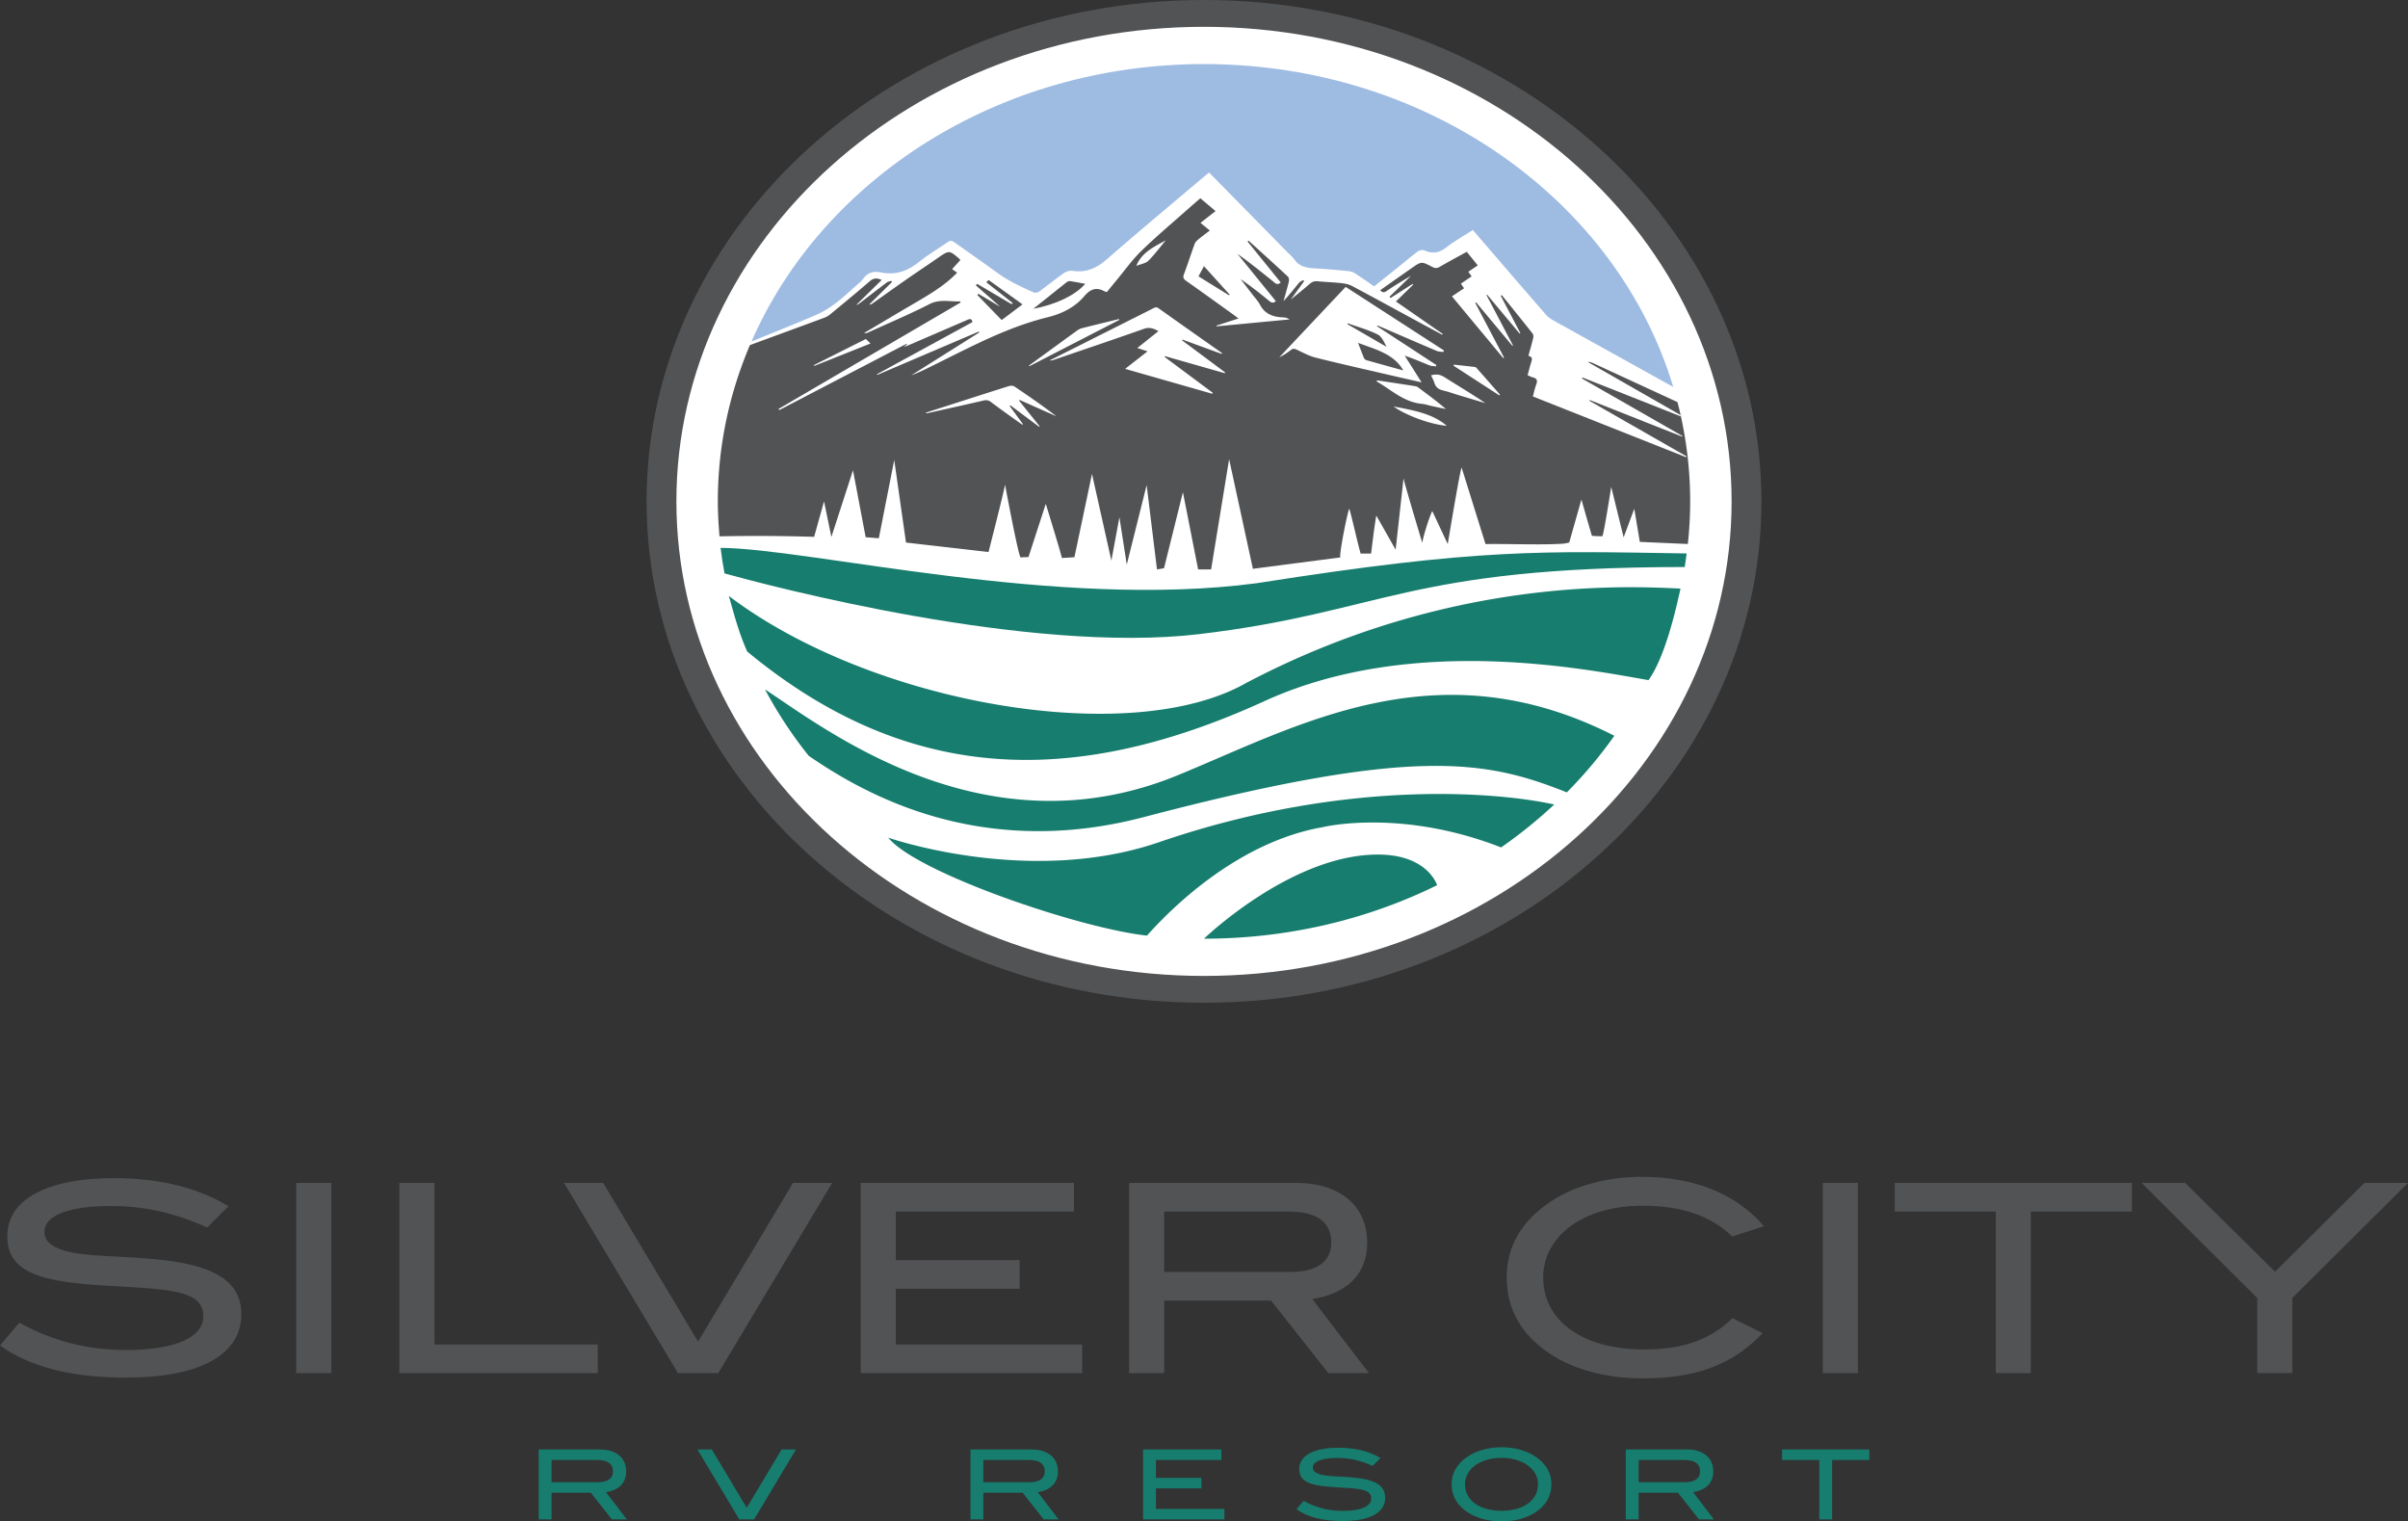<svg xmlns="http://www.w3.org/2000/svg" width="277" height="175" viewBox="0 0 277 175"><rect x="0" y="0" width="277" height="175" fill="#333333" stroke="none"/><path d="M12.804 138.721c-5.041 0-7.696 1.147-7.696 2.961 0 .997.706 1.663 2.117 2.116 2.655.845 6.654.574 11.594 1.147 6.049.695 8.94 2.57 8.94 6.228 0 4.595-4.638 7.283-13.275 7.283-6.183 0-10.956-1.178-14.484-3.687l2.218-2.63c3.898 2.146 7.864 3.144 12.3 3.144 5.78 0 8.872-1.512 8.872-3.869 0-3.113-4.133-3.113-11.292-3.536C4.603 147.425.84 146.367.84 142.165c0-4.08 4.368-6.649 12.266-6.649 5.243 0 9.646 1.088 13.174 3.234l-2.453 2.448c-3.63-1.661-7.192-2.477-11.023-2.477zm21.275 19.223v-21.883h4.033v21.883h-4.033zm11.864 0v-21.883h4.033v18.587h18.786v3.296H45.943zm36.68 0h-4.637l-13.107-21.883h4.504l10.921 18.255 10.922-18.255h4.503l-13.106 21.883zm16.389 0v-21.883h24.532v3.293h-20.499v5.592h14.249v3.296h-14.249v6.406h21.44v3.296H99.012zm53.792 0l-6.588-8.342h-12.299v8.342h-4.032v-21.883h19.189c5.107 0 8.2 2.66 8.2 6.891 0 3.869-2.688 5.924-6.317 6.468l6.519 8.524h-4.672zm.336-14.992c0-2.418-1.647-3.598-5.041-3.598h-14.182v6.952h14.552c3.024 0 4.671-1.208 4.671-3.354zm46.123-.725c-2.554-2.448-5.881-3.536-10.351-3.536-6.787 0-11.393 3.506-11.393 8.25 0 4.927 4.438 8.282 11.628 8.282 4.37 0 7.562-1.088 10.149-3.597l3.462 1.724c-3.529 3.717-7.797 5.198-13.847 5.198-4.233 0-8.064-1.089-10.72-2.902-3.26-2.206-4.872-5.139-4.872-8.705 0-3.506 1.646-6.407 4.938-8.645 2.69-1.843 6.486-2.931 10.653-2.931 5.982 0 10.821 1.965 14.014 5.682l-3.661 1.18zm10.421 15.717v-21.883h4.033v21.883h-4.033zm23.93-18.59v18.59h-4.033v-18.59h-11.628v-3.293h27.289v3.293h-11.628zm30.078 9.945v8.645h-4.033v-8.645l-13.308-13.238h5.008l10.351 10.216 10.283-10.216H277l-13.308 13.238z" fill="#525355"/><path d="M70.39 174.767l-2.421-3.066h-4.521v3.066h-1.482v-8.042h7.053c1.876 0 3.013.978 3.013 2.532 0 1.421-.988 2.177-2.322 2.377l2.396 3.133H70.39zm.122-5.51c0-.889-.604-1.321-1.852-1.321h-5.212v2.556h5.348c1.112 0 1.716-.446 1.716-1.235zm16.235 5.51h-1.704l-4.816-8.042h1.655l4.014 6.709 4.014-6.709h1.655l-4.818 8.042zm33.311 0l-2.421-3.066h-4.52v3.066h-1.482v-8.042h7.052c1.877 0 3.013.978 3.013 2.532 0 1.421-.988 2.177-2.322 2.377l2.396 3.133h-1.716zm.123-5.51c0-.889-.605-1.321-1.853-1.321h-5.211v2.556h5.347c1.112 0 1.717-.446 1.717-1.235zm11.307 5.51v-8.042h9.017v1.211h-7.535v2.056h5.236v1.21h-5.236v2.354h7.88v1.212h-9.362zm22.36-7.064c-1.853 0-2.828.422-2.828 1.089 0 .365.26.61.778.776.976.312 2.445.212 4.261.424 2.223.254 3.284.942 3.284 2.288 0 1.688-1.704 2.675-4.878 2.675-2.272 0-4.026-.433-5.323-1.354l.816-.967c1.432.788 2.889 1.155 4.519 1.155 2.125 0 3.262-.556 3.262-1.421 0-1.146-1.521-1.146-4.15-1.301-2.754-.166-4.137-.556-4.137-2.1 0-1.499 1.604-2.443 4.508-2.443 1.927 0 3.544.399 4.841 1.188l-.901.9c-1.336-.609-2.645-.909-4.052-.909zm22.816 6.23c-.987.666-2.371 1.066-3.928 1.066-1.555 0-2.976-.411-3.951-1.077-1.198-.811-1.804-1.877-1.804-3.188 0-1.288.617-2.355 1.828-3.177 1.001-.678 2.396-1.089 3.927-1.089 1.52 0 2.928.411 3.915 1.089 1.198.821 1.815 1.899 1.815 3.177 0 1.311-.604 2.388-1.802 3.199zm-1.075-5.487c-.716-.466-1.729-.755-2.854-.755-2.494 0-4.211 1.289-4.211 3.044 0 1.81 1.643 3.043 4.211 3.043 2.558 0 4.188-1.243 4.188-3.043 0-.933-.445-1.699-1.334-2.289zm19.852 6.321l-2.421-3.066h-4.52v3.066h-1.481v-8.042h7.052c1.877 0 3.014.978 3.014 2.532 0 1.421-.989 2.177-2.322 2.377l2.396 3.133h-1.718zm.123-5.51c0-.889-.605-1.321-1.853-1.321H188.5v2.556h5.349c1.109 0 1.715-.446 1.715-1.235zm15.197-1.321v6.831h-1.482v-6.831h-4.273v-1.211h10.028v1.211h-4.273z" fill="#177D6E"/><ellipse fill="#FFF" cx="138.5" cy="57.671" rx="62.407" ry="56.129"/><path fill="#525355" d="M138.5 115.343c-35.357 0-64.122-25.871-64.122-57.672C74.378 25.871 103.143 0 138.5 0s64.123 25.871 64.123 57.671c0 31.801-28.766 57.672-64.123 57.672zm0-112.259c-33.466 0-60.692 24.487-60.692 54.586 0 30.1 27.226 54.587 60.692 54.587 33.465 0 60.692-24.487 60.692-54.587 0-30.098-27.227-54.586-60.692-54.586z"/><path fill="#525355" d="M124.833 32.647c-.595-.111-1.161-.229-1.731-.313-.128-.018-.31.052-.415.135-1.244.981-2.478 1.974-3.824 3.05 2.641-.498 4.841-1.563 5.97-2.872zm-9.893 2.572l-2.393-1.422-.12.138c.928.956 1.858 1.911 2.798 2.878l2.397-1.802-3.899-2.804-.267.258 3.041 2.396-.131.126-3.955-2.334-.161.17 2.718 2.373-.028.023z"/><path fill="#525355" d="M93.652 61.749l1.14-4.078.845 4.092 2.485-7.666 1.458 7.699 1.515.116 1.771-8.997 1.354 9.493 9.495 1.088c.017-.08 1.757-6.856 1.898-7.753 0 0 1.505 8.082 1.786 8.369l.912-.038 1.989-6.12s1.884 6.123 1.849 6.23l1.445-.086 2.021-9.587 2.23 9.973.924-4.987.847 5.45 2.287-9.151 1.19 9.7c.173-.026.486-.081.81-.137l2.172-8.74 1.75 8.877h1.495l2.071-12.681 2.734 12.612c3.326-.432 6.646-.863 10.068-1.309-.204-.205.885-5.585 1.029-5.598.354 1.255.943 3.899 1.294 5.153l1.211-.003s.36-3.115.595-4.369l2.224 3.929.908-8.206c.087.537 2.153 7.413 2.153 7.413.206-1.174 1.057-3.629 1.161-3.634l1.772 3.779s1.454-8.786 1.6-8.791l2.744 8.791c2.17-.038 6.092.098 8.258-.011.54-.027.749-.005 1.373-.169l1.403-4.947c.188.674 1.013 3.553 1.198 4.15-.098.053.877.077 1.2.077.142 0 1.028-5.681 1.028-5.681l1.429 5.809 1.223-3.29.639 3.809 5.524.243c.173-1.613.268-3.247.268-4.9 0-3.344-.37-6.609-1.062-9.771l-11.315-4.478-.067.114 11.557 6.613-.037.071-10.62-4.205c-.017.028-.035.057-.05.085l11.174 6.39-.052.097-17.624-6.987c.134-.483.228-.95.396-1.395.168-.438.071-.695-.444-.814-.185-.042-.351-.146-.558-.235.141-.505.258-1.002.416-1.488.109-.333.179-.622-.322-.735.193-.706.387-1.368.546-2.038.04-.169.033-.406-.07-.536-1.163-1.478-2.354-2.941-3.534-4.407l-.128.058 2.259 4.303-.089.045-3.728-4.46-.082.034c1.018 1.933 2.035 3.867 3.05 5.799l-.071.043c-1.388-1.663-2.775-3.326-4.163-4.987l-.104.052 3.312 6.294-.095.05-5.9-7.097 1.394-.928c-.127-.185-.238-.348-.366-.532l1.237-.838-.381-.532 1.086-.732-1.264-1.562c-1.062.585-2.104 1.141-3.121 1.732-.313.182-.538.166-.845.006-1.249-.65-1.258-.644-2.377.14-1.201.84-2.399 1.685-3.609 2.533.235.292.431.301.708.113a39.557 39.557 0 0 1 2.822-1.746l-2.471 2.389.132.143 2.512-1.606.086.078-1.99 1.931 5.391 3.737-.061.088c-.863-.465-1.726-.926-2.588-1.393-2.581-1.401-5.155-2.812-7.749-4.194-.354-.189-.789-.293-1.202-.339-.933-.104-1.875-.133-2.811-.222-.39-.038-.646.083-.922.323-.812.707-1.661 1.378-2.158 1.787l1.542-2.123a5.334 5.334 0 0 0-.099-.123c-.162.1-.37.169-.48.304-.584.705-1.142 1.425-1.788 2.112.208-.753.435-1.504.614-2.263.042-.177.003-.448-.126-.566-1.489-1.385-3.003-2.75-4.508-4.121l-.122.095 3.815 4.705c-.405.404-.656.06-.912-.145-1.328-1.064-2.649-2.136-4.066-3.142l4.416 5.442c-.271.242-.481.207-.749-.014-1.059-.873-2.137-1.724-3.295-2.516.426.556.853 1.109 1.277 1.666.331.435.723.844.971 1.314.551 1.04 1.502 1.387 2.688 1.424.229.008.454.076.691.228l-8.396.799-.03-.081 2.55-.824c-.224-.168-.375-.291-.534-.405-1.822-1.308-3.639-2.621-5.473-3.915-.306-.215-.412-.386-.278-.742.438-1.167.817-2.352 1.244-3.523.068-.186.234-.359.398-.496.429-.355.882-.688 1.344-1.041l-1.073-.875 1.732-1.359c-.587-.495-1.141-.96-1.747-1.472-.358.31-.75.642-1.133.982-1.882 1.671-3.819 3.296-5.619 5.037-1.072 1.038-1.931 2.258-2.882 3.398-.374.449-.74.905-1.113 1.361-.104-.022-.189-.022-.25-.058-.992-.567-1.696-.23-2.344.53-1.08 1.268-2.51 2.012-4.244 2.44-4.649 1.146-8.761 3.369-12.947 5.431-.887.437-1.762.893-2.715 1.239 2.604-1.642 5.208-3.282 7.813-4.923l-.062-.103-11.661 4.979-.043-.076 10.976-5.989c-.066-.495-.357-.359-.655-.23-2.294.991-4.589 1.979-6.883 2.968-.084.036-.171.064-.338.009l.374-.135a3.49 3.49 0 0 0-.103-.107l-14.606 7.606-.086-.128 20.945-12.242-.051-.131c-1.179.06-2.329-.3-3.539.319-2.294 1.175-4.694 2.183-7.049 3.26a.669.669 0 0 1-.463.062c1.835-1.086 3.664-2.181 5.505-3.257 1.85-1.081 3.713-2.142 5.194-3.684l-.58-.408.93-1.021c-.022-.057-.024-.098-.047-.119-1.213-1.061-1.209-1.055-2.561-.118-1.178.817-2.377 1.61-3.555 2.43-1.338.932-2.661 1.883-3.991 2.824a.355.355 0 0 1-.3.067l2.608-2.576-.07-.14c-.177.062-.387.087-.526.191-1.007.755-2.001 1.527-3 2.293-.154.119-.309.236-.52.296l2.932-2.877c-.556-.261-.951-.224-1.395.163-1.478 1.285-3.001 2.529-4.516 3.779a2.39 2.39 0 0 1-.679.397c-2.853 1.056-5.709 2.101-8.565 3.149-2.377 5.583-3.692 11.64-3.692 17.975 0 1.356.077 2.696.194 4.024 3.62-.075 7.25-.054 10.883.056z"/><path fill="#525355" d="M137.864 31.791c1.199.743 2.358 1.458 3.514 2.176l.072-.081-2.958-3.268-.628 1.173z"/><path fill="#177D6E" d="M137.967 72.939c21.184-2.521 23.788-7.708 55.831-7.717.087-.517.152-1.04.221-1.562-16.657-.257-23.677-.631-49.421 3.418-23.102 3.076-51.393-3.987-61.708-4.061.116.99.272 1.969.452 2.94 5.129 1.42 34.934 9.325 54.625 6.982z"/><path fill="#A2B0DA" d="M99.26 59.859c-.031-.011-.042-.014 0 0z"/><path fill="#9EBBE2" d="M98.479 32.857c.292-.261.618-.508.834-.815.486-.69 1.162-.885 1.996-.712 1.736.358 3.127-.156 4.416-1.209 1.011-.826 2.181-1.492 3.259-2.254.303-.214.501-.214.8 0 1.619 1.164 3.274 2.286 4.875 3.467 1.299.958 2.763 1.651 4.255 2.306.163.07.492-.002.647-.114.928-.677 1.811-1.404 2.748-2.069.263-.187.681-.354.984-.308 1.604.247 2.794-.251 3.956-1.267 3.735-3.265 7.567-6.441 11.361-9.651.14-.118.281-.235.466-.392.671.68 1.319 1.333 1.963 1.99l7.122 7.247c.246.25.537.477.724.758.551.833 1.412.989 2.39 1.036 1.29.062 2.576.189 3.862.313.255.025.526.121.734.255.73.473 1.435.976 2.198 1.5.911-.726 1.816-1.445 2.719-2.169.774-.622 1.529-1.265 2.324-1.863.164-.124.529-.196.703-.117.938.426 1.701.339 2.524-.311.936-.738 2.015-1.33 3.084-2.02l2.67 3.095c1.934 2.241 3.856 4.49 5.808 6.717.258.292.646.506 1.008.708 4.521 2.514 9.046 5.022 13.57 7.531C186.045 23.114 164.322 7.37 138.5 7.37c-23.667 0-43.885 13.229-52.052 31.908 2.472-1.003 4.949-1.997 7.4-3.041 1.834-.782 3.215-2.112 4.631-3.38z"/><path fill="#525355" d="M182.661 41.644l10.674 6.109c-.111-.505-.243-1.002-.373-1.501l-9.777-4.512c-.153-.069-.309-.13-.524-.096z"/><path fill="#177D6E" d="M135.453 89.183c-22.23 9.102-40.592-5.42-47.454-9.882a49.47 49.47 0 0 0 5.031 7.638c5.834 3.988 19.256 12.115 38.53 7.051 31.014-8.148 39.307-6.58 48.675-2.847a51.333 51.333 0 0 0 5.469-6.509c-20.389-10.396-36.376-1.132-50.251 4.549zm3.047 18.789c1.7.14 0 0 0 0 9.717 0 18.854-2.232 26.815-6.153 0 0-1.004-3.306-6.263-3.511-10.126-.395-20.552 9.664-20.552 9.664z"/><path fill="#177D6E" d="M133.341 96.869c-14.979 5.141-31.161-.515-31.161-.515 3.201 4.011 22.05 10.451 29.763 11.262 2.75-3.096 10.406-10.756 20.201-12.469 0 0 8.908-2.212 20.532 2.327a54.685 54.685 0 0 0 6.11-4.934c-5.508-1.248-23.325-3.263-45.445 4.329zm9.993-18.302c-13.378 7.583-43.14 2.383-59.502-10.024.308.917.972 3.856 2.126 6.402 18.772 15.529 38.056 15.498 59.547 5.679 17.033-7.763 37.169-3.591 44.126-2.392 2.059-2.851 3.356-9.085 3.68-10.528-6.566-.321-26.943-1.269-49.977 10.863z"/><path fill="#A2B0DA" d="M193.398 47.914l.051-.095-.114-.065c.012.048.019.098.03.146l.033.014z"/><path fill="#FFF" d="M154.794 33l11.303 7.308-.063.182c-.253-.039-.531-.028-.755-.123-2.213-.939-4.414-1.896-6.619-2.847a.387.387 0 0 0-.304-.027l6.871 4.491c-.013.052-.024.103-.039.154-.248-.034-.521-.021-.742-.11-.926-.374-1.84-.778-2.857-1.117l1.941 3.068c-1.357-.31-2.585-.583-3.81-.869-2.804-.651-5.613-1.281-8.4-1.981-.758-.19-1.455-.583-2.164-.913-.262-.121-.436-.142-.671.045a7.328 7.328 0 0 1-1.328.842L154.794 33zm6.632 9.607c-1.088-1.913-3.182-2.406-5.204-3.169.243.63.45 1.191.682 1.744.041.1.159.213.27.244 1.41.4 2.826.787 4.252 1.181zm-6.399-5.423c-.012.034-.021.068-.033.103l4.501 2.607c-.278-.542-.536-1.182-1.032-1.428-1.081-.534-2.284-.867-3.436-1.282zm-14.499 3.525l-4.495-1.643-.062.077 4.962 3.696c-.015.03-.03.06-.043.09l-6.861-1.957-.063.085 5.548 4.128-.065.108-10.025-2.865 2.581-2.014-1.174-.387 2.433-1.939c-.559-.3-1.023-.496-1.692-.259-3.442 1.216-6.906 2.384-10.363 3.567a.983.983 0 0 1-.464.062l3.402-1.709 8.405-4.23c.233-.117.431-.265.732-.051 2.425 1.726 4.863 3.436 7.297 5.15l-.053.091zm-20.995 8.382l-3.3-2.463-.089.071 1.527 2.085-.068.07c-.521-.372-1.046-.741-1.564-1.115-.688-.496-1.376-.989-2.05-1.5-.262-.198-.494-.251-.845-.169-2.139.5-4.288.97-6.433 1.449a.284.284 0 0 1-.245-.041l3.394-1.089c2.063-.662 4.124-1.328 6.192-1.975.188-.059.488-.062.631.035 1.646 1.106 3.27 2.236 4.849 3.441l-4.228-1.881-.084.065 2.376 2.964a3.51 3.51 0 0 1-.063.053zm38.886-5.34c1.481.225 2.963.448 4.442.681a.757.757 0 0 1 .301.151c1.067.79 2.135 1.583 3.165 2.465-.566-.12-1.135-.237-1.702-.36-.341-.074-.675-.198-1.021-.23-2.164-.204-3.555-1.632-5.248-2.584.023-.041.043-.082.063-.123zm-29.65-6.959l-10.35 5.33-.057-.071 2.465-1.793c1.018-.741 2.032-1.484 3.055-2.219a1.68 1.68 0 0 1 .552-.282c1.425-.362 2.855-.707 4.284-1.057l.051.092zm35.852 6.383c.595-.167 1.051-.102 1.534.205 1.564.992 3.164 1.938 4.712 2.991-1.036-.309-2.07-.618-3.104-.929-.574-.173-1.139-.38-1.725-.517-.543-.126-.882-.379-1.03-.875-.089-.297-.253-.577-.387-.875zm7.838 2.297l-5.258-3.407a3.42 3.42 0 0 0 .038-.123c.818.089 1.637.175 2.453.275.078.01.152.099.211.165.883 1.002 1.764 2.007 2.646 3.011-.029.027-.06.053-.09.079zm-12.158 1.282c2.23.433 4.451.792 6.12 2.22-1.784-.134-4.619-1.146-6.12-2.22zM93.62 41.999c1.981-.995 3.961-1.99 5.983-3.004l.533.516-6.452 2.572-.064-.084zm37.094-11.416c.606-1.541 2.035-2.193 3.383-2.934-.66.789-1.271 1.62-2.004 2.351-.295.294-.855.372-1.379.583z"/></svg>